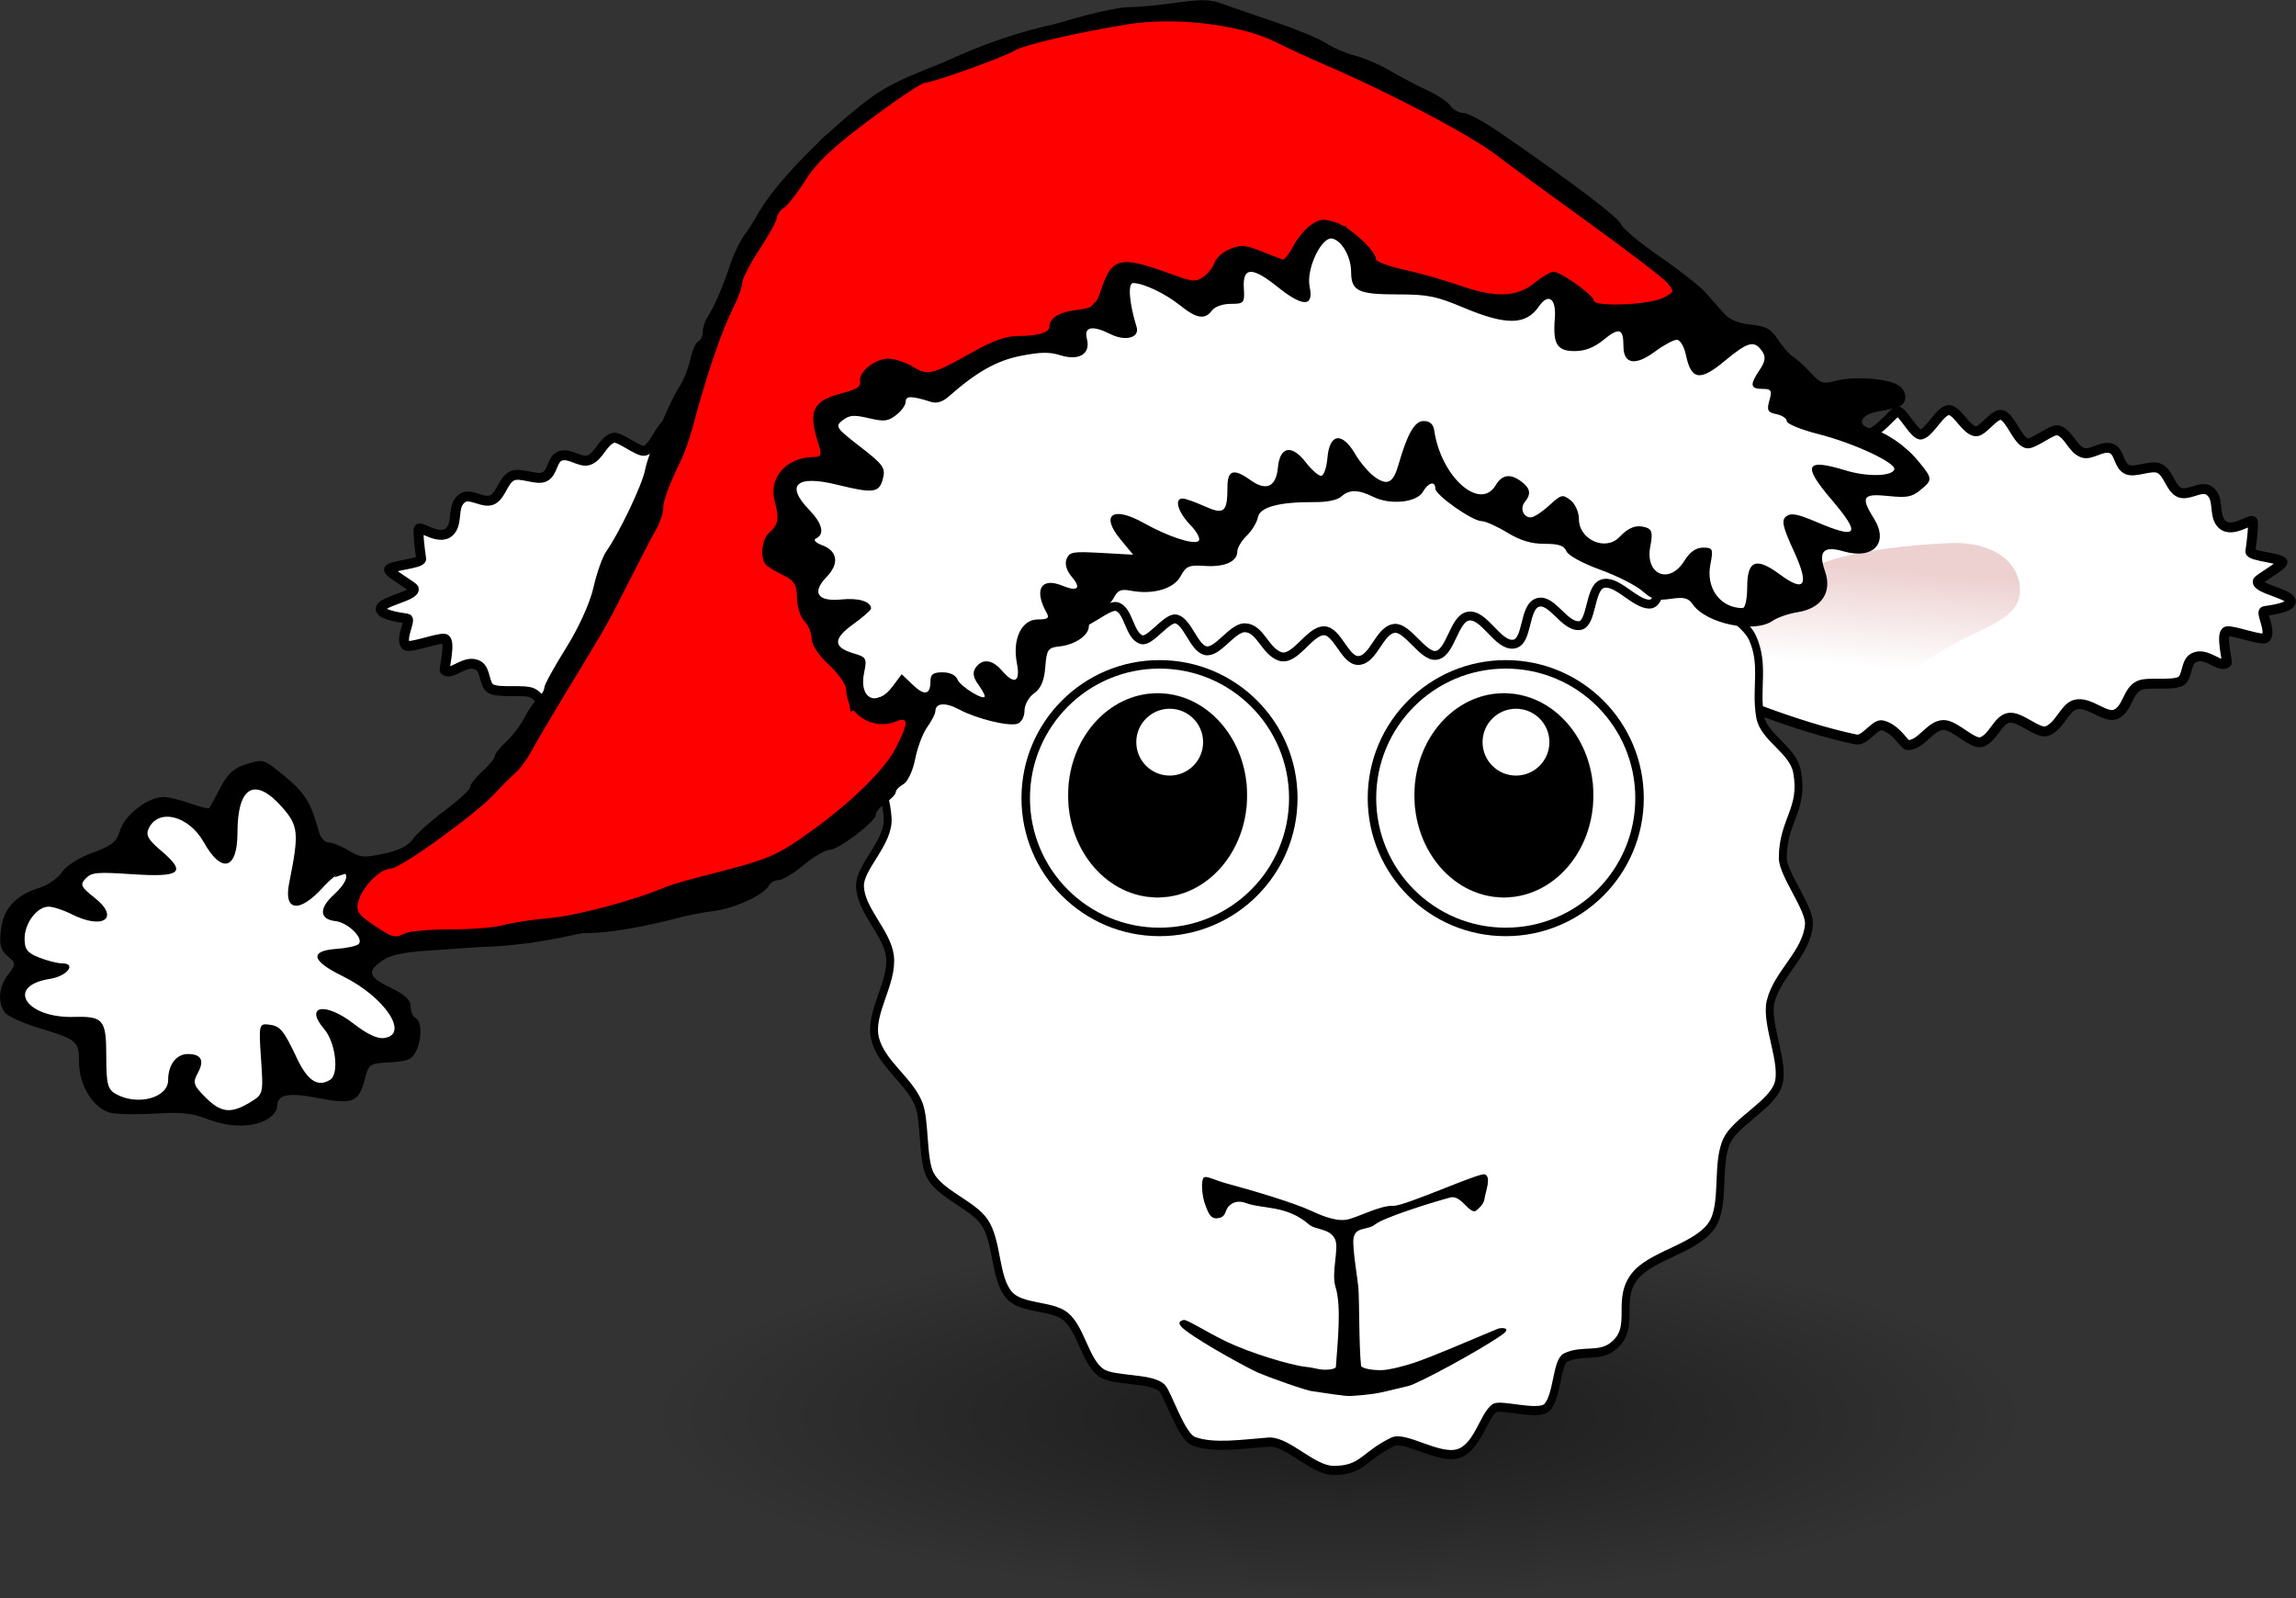 <?xml version="1.0" encoding="UTF-8" standalone="no"?>
<!-- Created with Inkscape (http://www.inkscape.org/) -->
<svg
    xmlns:inkscape="http://www.inkscape.org/namespaces/inkscape"
    xmlns:rdf="http://www.w3.org/1999/02/22-rdf-syntax-ns#"
    xmlns="http://www.w3.org/2000/svg"
    xmlns:sodipodi="http://sodipodi.sourceforge.net/DTD/sodipodi-0.dtd"
    xmlns:cc="http://creativecommons.org/ns#"
    xmlns:xlink="http://www.w3.org/1999/xlink"
    xmlns:dc="http://purl.org/dc/elements/1.1/"
    xmlns:svg="http://www.w3.org/2000/svg"
    xmlns:ns1="http://sozi.baierouge.fr"
    id="svg1307"
    sodipodi:docname="Sheep_01_Face_Cartoon_with_Santa_hat.svg"
    inkscape:export-filename="/home/ulisse/Desktop/greasemonkey/greasemonkey.png"
    viewBox="0 0 541.31 376.86"
    sodipodi:version="0.32"
    inkscape:export-xdpi="90"
    version="1.1"
    inkscape:output_extension="org.inkscape.output.svg.inkscape"
    inkscape:export-ydpi="90"
    inkscape:version="0.48.0 r9654"
  >
  <rect x="0" y="0" width="541.31" height="376.86" fill="#333333" stroke="none"/>
  <defs
      id="defs1309"
    >
    <linearGradient
        id="linearGradient3200"
        y2="-327.99"
        gradientUnits="userSpaceOnUse"
        x2="761.15"
        gradientTransform="matrix(.443 -.432 .58 .099 547.99 76.171)"
        y1="-380.29"
        x1="771.08"
        inkscape:collect="always"
      >
      <stop
          id="stop4266-0-9-8"
          style="stop-color:#edd1d1"
          offset="0"
      />
      <stop
          id="stop4268-2-5-9"
          style="stop-color:#ffffff"
          offset="1"
      />
    </linearGradient
    >
    <radialGradient
        id="radialGradient3204"
        gradientUnits="userSpaceOnUse"
        cy="37.75"
        cx="-6"
        gradientTransform="matrix(1 0 0 .268 0 27.638)"
        r="14"
        inkscape:collect="always"
      >
      <stop
          id="stop2307-7-6-6"
          style="stop-color:#000000"
          offset="0"
      />
      <stop
          id="stop2309-1-2-7"
          style="stop-color:#000000;stop-opacity:0"
          offset="1"
      />
    </radialGradient
    >
  </defs
  >
  <sodipodi:namedview
      id="base"
      fit-margin-left="0"
      inkscape:showpageshadow="false"
      inkscape:zoom="1.2023113"
      borderopacity="0.09"
      inkscape:current-layer="g4211"
      inkscape:cx="589.24975"
      inkscape:cy="285.18515"
      fill="#729fcf"
      inkscape:grid-points="false"
      inkscape:grid-bbox="false"
      inkscape:window-maximized="1"
      showgrid="false"
      fit-margin-right="0"
      inkscape:guide-bbox="true"
      showguides="true"
      bordercolor="#666"
      inkscape:window-x="-8"
      inkscape:window-y="-8"
      fit-margin-bottom="0"
      inkscape:window-width="1920"
      inkscape:pageopacity="0.0"
      inkscape:pageshadow="2"
      pagecolor="#ffffff"
      inkscape:document-units="px"
      inkscape:window-height="1138"
      showborder="true"
      fit-margin-top="0"
    >
    <inkscape:grid
        id="GridFromPre046Settings"
        opacity=".2"
        visible="true"
        color="#0000ff"
        enabled="true"
        originy="0px"
        originx="0px"
        empspacing="2"
        spacingy="0.5px"
        spacingx="0.5px"
        snapvisiblegridlinesonly="true"
        empopacity="0.4"
        type="xygrid"
        empcolor="#0000ff"
    />
  </sodipodi:namedview
  >
  <g
      id="layer1"
      inkscape:label="Layer 1"
      inkscape:groupmode="layer"
      transform="translate(-475.18 436.1)"
    >
    <g
        id="g4211"
      >
      <g
          id="g3174"
        >
        <g
            id="g4428"
          >
          <g
              id="g4122-5-5-4"
              transform="matrix(-.848 .53 .53 .848 1632.2 -407.39)"
            >
            <path
                id="path5046-4-7-2-5-6-5-8"
                sodipodi:nodetypes="cssssssssssssssssssssssssssssssssszssssssssssssszc"
                style="fill-rule:evenodd;color:#000000;stroke:#000000;stroke-width:2.338;fill:#ffffff"
                inkscape:connector-curvature="0"
                d="m637.93-318.14c0.958-0.517 5.989 1.781 9.155 0.786 1.709-0.537 1.526-5.986 3.465-6.736 1.997-0.772 5.272 2.715 7.691 2.509 2.692-0.23 4.275-4.733 6.977-5.305 2.656-0.562 4.331 2.946 7.321 4.149 0.993 0.399 3.81-3.652 7.388-3.204 1.786 0.224 2.087 3.924 4.947 5.41 1.817 0.944 5.804-1.829 8.921 0.009 3.515 2.074-0.366 5.609 3.5 6.898 2.588 0.863 6.191-1.043 7.85 0.013 1.497 0.953 0.778 5.263 1.728 6.144 1.353 1.254 6.087 0.326 6.783 1.435 1.777 2.829-2.144 8.351-3.412 19.094-0.277 2.348-12.899 19.533-22.97 29.121-1.59 1.514-5.775-0.804-7.021 0.458-2.413 2.443-1.967 6.748-2.605 7.14-2.829 1.738-7.007-1.227-9.713 0.477-2.362 1.487-3.267 7.733-5.545 8.158-2.9 0.541-5.933-2.461-8.376-1.459-2.536 1.041-3.732 6.969-6.021 7.426-3.064 0.612-6.436-2.479-8.866-1.768-3.41 0.998-4.258 6.812-7.123 7.015-3.068 0.217-4.981-3.114-7.975-2.86-2.216 0.188-6.497 4.134-8.866 4.343-1.955 0.172-3.366-3.191-5.537-3.064-3.447 0.201-3.935 5.55-6.079 5.127-0.29-0.057-2.404-6.785-3.926-6.266-1.411 0.482-5.873 6.474-6.979 6.156-2.016-0.58-2.101-5.902-3.057-5.503-1.088 0.454-5.212 2.393-6.338 1.543-1.653-1.249 5.276-7.032 3.928-8.345-0.386-0.376-6.744-0.074-7.299-0.681-0.682-0.744 5.818-5.317 5.048-6.225-1.793-2.113-3.575-4.393-4.179-5.553-0.604-1.161 6.5 0.05 6.553-4.165 0.034-2.689-2.914-4.883-1.703-7.618 0.942-2.126 5.195-1.357 6.295-3.563 1.034-2.072-0.409-5.126 0.891-7.089 1.16-1.752 5.366-2.062 6.511-3.734 1.315-1.919-0.758-4.556 0.604-6.251 1.444-1.798 4.866-1.074 6.162-2.635 1.72-2.072 0.41-5.425 2.137-7.569 0.923-1.146 6.936-0.258 7.934-1.369 1.542-1.716 0.038-6.995 1.394-8.714 1.169-1.483 6.057 1.052 7.369-0.104 1.661-1.463 1.068-5.569 2.304-7.225 1.42-1.903 6.85 1.851 8.96 1.082 1.395-0.508 0.818-6.971 1.776-7.488z"
            />
            <path
                id="path5046-4-7-2-5-0-4-8-6"
                sodipodi:nodetypes="cssssszszc"
                style="fill-rule:evenodd;color:#000000;fill:url(#linearGradient3200)"
                inkscape:connector-curvature="0"
                d="m670.13-296.86c7.545-1.894 14.105-2.037 22.465-1.166 6.294 0.655 13.197-0.807 13.054 0.064-0.715 4.365-0.883 5.7-0.348 11.368 0.11 1.165-11.922 7.683-13.28 9.009-12.275 11.976-14.435 13.043-32.095 12.769-10.418-0.162-20.002 3.834-23.916-2.086-3.914-5.92-0.686-13.561 8.014-18.484 8.325-4.712 18.562-9.58 26.106-11.474z"
            />
          </g
          >
          <g
              id="g4122-5-5"
              transform="matrix(.848 .53 -.53 .848 -51.995 -405.63)"
            >
            <path
                id="path5046-4-7-2-5-6-5"
                sodipodi:nodetypes="cssssssssssssssssssssssssssssssssszssssssssssssszc"
                style="fill-rule:evenodd;color:#000000;stroke:#000000;stroke-width:2.338;fill:#ffffff"
                inkscape:connector-curvature="0"
                d="m637.93-318.14c0.958-0.517 5.989 1.781 9.155 0.786 1.709-0.537 1.526-5.986 3.465-6.736 1.997-0.772 5.272 2.715 7.691 2.509 2.692-0.23 4.275-4.733 6.977-5.305 2.656-0.562 4.331 2.946 7.321 4.149 0.993 0.399 3.81-3.652 7.388-3.204 1.786 0.224 2.087 3.924 4.947 5.41 1.817 0.944 5.804-1.829 8.921 0.009 3.515 2.074-0.366 5.609 3.5 6.898 2.588 0.863 6.191-1.043 7.85 0.013 1.497 0.953 0.778 5.263 1.728 6.144 1.353 1.254 6.087 0.326 6.783 1.435 1.777 2.829-2.144 8.351-3.412 19.094-0.277 2.348-12.899 19.533-22.97 29.121-1.59 1.514-5.775-0.804-7.021 0.458-2.413 2.443-1.967 6.748-2.605 7.14-2.829 1.738-7.007-1.227-9.713 0.477-2.362 1.487-3.267 7.733-5.545 8.158-2.9 0.541-5.933-2.461-8.376-1.459-2.536 1.041-3.732 6.969-6.021 7.426-3.064 0.612-6.436-2.479-8.866-1.768-3.41 0.998-4.258 6.812-7.123 7.015-3.068 0.217-4.981-3.114-7.975-2.86-2.216 0.188-6.497 4.134-8.866 4.343-1.955 0.172-3.366-3.191-5.537-3.064-3.447 0.201-3.935 5.55-6.079 5.127-0.29-0.057-2.404-6.785-3.926-6.266-1.411 0.482-5.873 6.474-6.979 6.156-2.016-0.58-2.101-5.902-3.057-5.503-1.088 0.454-5.212 2.393-6.338 1.543-1.653-1.249 5.276-7.032 3.928-8.345-0.386-0.376-6.744-0.074-7.299-0.681-0.682-0.744 5.818-5.317 5.048-6.225-1.793-2.113-3.575-4.393-4.179-5.553-0.604-1.161 6.5 0.05 6.553-4.165 0.034-2.689-2.914-4.883-1.703-7.618 0.942-2.126 5.195-1.357 6.295-3.563 1.034-2.072-0.409-5.126 0.891-7.089 1.16-1.752 5.366-2.062 6.511-3.734 1.315-1.919-0.758-4.556 0.604-6.251 1.444-1.798 4.866-1.074 6.162-2.635 1.72-2.072 0.41-5.425 2.137-7.569 0.923-1.146 6.936-0.258 7.934-1.369 1.542-1.716 0.038-6.995 1.394-8.714 1.169-1.483 6.057 1.052 7.369-0.104 1.661-1.463 1.068-5.569 2.304-7.225 1.42-1.903 6.85 1.851 8.96 1.082 1.395-0.508 0.818-6.971 1.776-7.488z"
            />
            <path
                id="path5046-4-7-2-5-0-4-8"
                sodipodi:nodetypes="cssssszszc"
                style="color:#000000;fill-rule:evenodd;fill:url(#linearGradient3200)"
                inkscape:connector-curvature="0"
                d="m670.13-296.86c7.545-1.894 14.105-2.037 22.465-1.166 6.294 0.655 13.197-0.807 13.054 0.064-0.715 4.365-0.883 5.7-0.348 11.368 0.11 1.165-11.922 7.683-13.28 9.009-12.275 11.976-14.435 13.043-32.095 12.769-10.418-0.162-20.002 3.834-23.916-2.086-3.914-5.92-0.686-13.561 8.014-18.484 8.325-4.712 18.562-9.58 26.106-11.474z"
            />
          </g
          >
          <path
              id="path5044-1-8-7"
              sodipodi:rx="14"
              sodipodi:ry="3.75"
              style="opacity:.485;fill-rule:evenodd;color:#000000;fill:url(#radialGradient3204)"
              sodipodi:cy="37.75"
              sodipodi:type="arc"
              d="m8 37.75c0 2.071-6.268 3.75-14 3.75s-14-1.679-14-3.75 6.268-3.75 14-3.75 14 1.679 14 3.75z"
              inkscape:export-ydpi="1256.7957"
              inkscape:export-filename="/Users/mdespont/Desktop/recherche en cours/kong/path5090.png"
              transform="matrix(11.615 0 0 11.443 860.68 -534.13)"
              inkscape:export-xdpi="1256.7957"
              sodipodi:cx="-6"
          />
          <path
              id="path4205"
              style="stroke:#000000;stroke-width:2.449;fill:#ffffff"
              d="m877.1 590.83c0 8.844-2.996 18.046-4.553 26.439-1.425 7.685 0.035 9.621-2.699 16.815-2.39 6.288-0.475 20.793-3.683 26.747-5.233 9.712-12 6.867-19.498 14.839-3.825 4.066-3.035 17.573-7.342 21.487-4.904 4.456-14.439 5.075-20.15 8.626-4.649 2.891-8.832 13.477-13.657 15.976-7.271 3.766-13.406 0.847-21.127 2.354-5.646 1.102-8.805 10.192-14.875 11.481-10.164 2.159-13.03-4.441-23.104-4.441-4.341 0-13.539 8.486-17.841 8.107-7.875-0.694-13.243-9.825-20.774-11.892-5.934-1.629-16.634 4.605-22.325 2.33-5.365-2.145-9.863-13.007-14.867-15.835-6.123-3.461-17.123-0.505-22.663-4.611-6.028-4.468-8.061-17.698-13.059-23.2-6.759-7.442-14.483 0.232-19.748-7.791-2.772-4.223-0.756-9.403-2.881-14.493-1.166-2.793-10.544-2.49-13.421-5.839-2.232-2.597 0.978-14.349-0.169-16.224-2.139-3.496-10.865-5.294-12.261-11.53-1.35-6.031 4.809-16.223 3.225-20.02-3.797-9.105-7.677-9.305-7.677-18.356 0-6.463 7.991-14.303 7.608-20.231-0.522-8.081-1.737-16.841 0.191-23.085 1.194-3.869 12.575-8.021 14.251-9.823 2.892-3.11 1.876-14.977 4.096-18.8 2.946-5.072 11.736-6.326 15.188-11.188 3.057-4.307 1.984-13.677 5.705-17.464 4.608-4.69 14.435-3.527 19.706-7.766 4.61-3.708 7.415-13.707 12.577-16.784 4.23-2.522 14.704-1.479 19.157-3.612 6.329-3.031 10.674-11.504 17.446-13.468 6.862-1.99 15.028 5.636 22.224 4.588 6.347-0.925 12.391-9.28 18.936-9.28 5.066 0 11.656 9.072 18.081 8.582 8.621-0.657 14.216-5.859 21.68-3.284 4.539 1.565 6.281 11.931 9.985 13.198 8.345 2.855 12.459-3.158 20.048 0.888 4.281 2.282 5.908 11.398 9.88 14.149 5.997 4.154 14.023 1.471 19.292 6.39 4.957 4.628 5.303 16.116 9.375 21.805 3.885 5.428 12.802 5.241 16.096 11.02 4.112 7.215 2.228 16.694 4.549 25.38 1.737 6.499 10.281 9.089 11.866 15.742 2.221 9.324-2.788 22.753-2.788 32.076z"
              sodipodi:nodetypes="sssssssssssssssssssssssssssssssssssssssssssssss"
              inkscape:connector-curvature="0"
              transform="matrix(0 -.878 .76 0 339.82 421.53)"
          />
          <g
              id="g4173"
              transform="translate(4,26)"
            >
            <path
                id="path5060-6-7-9"
                sodipodi:rx="57.142857"
                sodipodi:ry="57.142857"
                style="stroke:#000000;stroke-width:3.624;fill:#ffffff"
                sodipodi:type="arc"
                d="m177.14 592.36c0 31.559-25.584 57.143-57.143 57.143s-57.143-25.584-57.143-57.143 25.584-57.143 57.143-57.143 57.143 25.584 57.143 57.143z"
                transform="matrix(.552 0 0 .552 759.94 -600.91)"
                sodipodi:cy="592.36218"
                sodipodi:cx="120"
            />
            <path
                id="path5062-8-8-5"
                sodipodi:rx="57.142857"
                sodipodi:ry="57.142857"
                style="stroke:#000000;stroke-width:.1;fill:#000000"
                sodipodi:type="arc"
                d="m177.14 592.36c0 31.559-25.584 57.143-57.143 57.143s-57.143-25.584-57.143-57.143 25.584-57.143 57.143-57.143 57.143 25.584 57.143 57.143z"
                transform="matrix(.369 0 0 .421 781.46 -523.97)"
                sodipodi:cy="592.36218"
                sodipodi:cx="120"
            />
            <path
                id="path5064-5-2-8"
                sodipodi:rx="57.142857"
                sodipodi:ry="57.142857"
                style="stroke:#000000;stroke-width:.1;fill:#ffffff"
                sodipodi:type="arc"
                d="m177.14 592.36c0 31.559-25.584 57.143-57.143 57.143s-57.143-25.584-57.143-57.143 25.584-57.143 57.143-57.143 57.143 25.584 57.143 57.143z"
                transform="matrix(.138 0 0 .138 812.03 -368.87)"
                sodipodi:cy="592.36218"
                sodipodi:cx="120"
            />
          </g
          >
          <g
              id="g4168"
              transform="translate(-4,26)"
            >
            <path
                id="path5068-6-8-0"
                sodipodi:rx="57.142857"
                sodipodi:ry="57.142857"
                style="stroke:#000000;stroke-width:3.624;fill:#ffffff"
                sodipodi:type="arc"
                d="m177.14 592.36c0 31.559-25.584 57.143-57.143 57.143s-57.143-25.584-57.143-57.143 25.584-57.143 57.143-57.143 57.143 25.584 57.143 57.143z"
                transform="matrix(.552 0 0 .552 686.31 -600.91)"
                sodipodi:cy="592.36218"
                sodipodi:cx="120"
            />
            <path
                id="path5070-1-0-0"
                sodipodi:rx="57.142857"
                sodipodi:ry="57.142857"
                style="stroke:#000000;stroke-width:.1;fill:#000000"
                sodipodi:type="arc"
                d="m177.14 592.36c0 31.559-25.584 57.143-57.143 57.143s-57.143-25.584-57.143-57.143 25.584-57.143 57.143-57.143 57.143 25.584 57.143 57.143z"
                transform="matrix(.369 0 0 .421 707.82 -523.97)"
                sodipodi:cy="592.36218"
                sodipodi:cx="120"
            />
            <path
                id="path5072-8-2-0"
                sodipodi:rx="57.142857"
                sodipodi:ry="57.142857"
                style="stroke:#000000;stroke-width:.1;fill:#ffffff"
                sodipodi:type="arc"
                d="m177.14 592.36c0 31.559-25.584 57.143-57.143 57.143s-57.143-25.584-57.143-57.143 25.584-57.143 57.143-57.143 57.143 25.584 57.143 57.143z"
                transform="matrix(.138 0 0 .138 738.39 -368.87)"
                sodipodi:cy="592.36218"
                sodipodi:cx="120"
            />
          </g
          >
          <path
              id="path4192"
              d="m784.59-108.1c-1.49-0.121-10.538-3.391-12.77-4.353-1.666-0.718-12.783-6.634-17.273-10.092-1.991-1.533-1.354-2.141-0.275-2.353 0.868-0.17 6.86 3.825 12.088 6.017 7.523 3.154 15.032 4.926 16.644 5.028 1.271 0.08 3.083 0.63 4.059 0.67 2.328 0.095 3.052-0.423 3.065-0.626 0.372-5.643 1.383-14.225-0.085-18.872-1.049-3.322 0.837-8.94-0.064-11.14-1.119-2.729-4.614-2.216-6.225-3.62-5.25-4.578-10.957-3.57-14.775-5.007-1.954-0.735-3.219-0.147-4.073 0.701-1.039 1.031-0.503 2.522-2.559 2.847-1.829 0.289-2.296-1.327-2.935-2.921-0.916-2.283-1.221-6.459-0.237-6.754 0.742-0.223 2.807 0.861 5.329 1.535 6.205 1.658 15.795 4.539 19.764 6.391 1.971 0.92 5.551 2.509 8.207 2.131 2.531-0.361 7.957-3.443 11.173-3.286 2.66 0.13 20.257-7.89 21.57-7.423 1.613 0.574 0.267 3.784-0.072 5.89-0.21 1.306-1.597 2.361-1.99 2.688-0.325 0.27-0.937 0.162-1.992-0.826-0.993-0.93-2.386-2.749-4.085-2.292-5.059 1.362-15.847 4.81-17.667 6.327-1.792 1.493-4.81 0.402-5.146 3.478-0.241 2.212 1.06 9.907 1.167 11.41 0.257 3.594 0.129 14.118 0.642 18.482 0.039 0.33 1.517 1.016 4.726 1.005 1.901-0.007 6.066-1.149 7.845-1.765 4.677-1.62 10.153-4.025 19.69-8.002 0.633-0.264 3.564-0.385 0.886 1.48-5.464 3.805-19.657 11.445-21.939 12-4.535 1.102-6.81 1.66-8.263 1.861-1.628 0.224-3.445 0.409-5.135 0.5-1.69 0.09-2.37-0.191-3.86-0.311z"
              sodipodi:nodetypes="csssssssssssssssssssssssssssssssssszzc"
              style="fill:#000000"
              inkscape:connector-curvature="0"
          />
          <path
              id="path4208"
              d="m880.45-315.94c0 2.721-5.317 4.266-6.989 6.803-0.819 1.242 4.829 6.788 3.707 7.97-1.559 1.641-6.927-2.403-9.308-0.912-1.429 0.895-0.728 8.558-3.942 8.412-3.525-0.16-7.927-6.173-11.183-4.699-2.781 1.259-2.261 9.396-5.116 9.754-3.57 0.447-6.476-6.366-9.825-5.456-3.482 0.946-2.248 9.397-5.795 9.838-3.731 0.464-6.906-7.258-10.664-6.6-3.468 0.608-4.111 8.944-7.682 9.253-3.011 0.261-6.646-6.643-9.666-6.38-3.625 0.316-4.925 7.517-8.594 7.577-3.13 0.051-4.91-7.008-8.069-7.008-3.483 0-6.908 7.338-10.444 6.016-3.557-1.331-4.561-6.653-8.206-6.726-3.002-0.06-6.481 6.107-9.307 5.398-2.773-0.696-4.242-7.007-6.994-7.475-2.071-0.352-6.061 5.44-7.99 4.903-2.998-0.834-3.052-7.09-5.942-7.817-2.078-0.523-7.568 4.655-9.447 4.01-2.72-0.934-1.366-8.053-3.837-8.864-2.107-0.692-7.339 3.989-9.125 3.311-2.073-0.786-1.218-7.808-2.891-8.425-3.685-1.36-8.23-0.137-9.27-0.306-2.377-0.388 2.534-6.197 1.335-7.875-1.88-2.629-7.186-1.643-7.186-4.482 0-2.66 5.83-3.044 7.485-5.522 1.026-1.536-2.226-6.577-0.724-8.064 1.612-1.597 6.795 1.521 9.055 0.111 2.074-1.294 1.549-7.434 4.015-8.71 2.78-1.438 5.027 3.46 8.42 2.351 2.704-0.884 2.598-7.786 5.681-8.769 2.965-0.945 5.558 3.595 9.002 3.01 3.532-0.6 3.227-7.52 7.171-8.317 3.181-0.643 5.243 3.3 8.999 3.296 2.519-0.003 4.563-6.968 7.322-7.179 3.402-0.26 5.07 3.279 8.608 4.201 2.449 0.638 6.112-6.22 8.834-6.209 3.39 0.014 5.795 6.8 8.103 6.8 2.858 0 5.47-6.558 8.261-6.466 3.363 0.11 4.307 6.043 7.558 6.343 2.836 0.262 6.714-5.818 9.47-5.472 2.715 0.34 2.368 8.678 4.98 9.156 2.971 0.544 8.264-5.053 11.124-4.46 2.683 0.556 1.201 9.109 3.727 9.801 2.471 0.676 7.055-5.265 9.429-4.609 2.282 0.631 1.691 9.691 3.816 10.441 2.613 0.922 7.954-4.623 10.395-3.834 2.911 0.94-0.675 8.876 1.719 10.113 2.551 1.319 8.692-1.636 10.968-0.755 2.608 1.009-4.663 7.987-2.958 9.697 2.565 2.573 11.971-0.042 11.971 2.826z"
              sodipodi:nodetypes="sssssssssssssssssssssssssssssssssssssssssssssssssssss"
              style="stroke:#000000;stroke-width:2.094;fill:#ffffff"
              inkscape:connector-curvature="0"
          />
        </g
        >
        <g
            id="g3772"
            transform="matrix(1.167 0 0 .891 331.46 -676.38)"
          >
          <path
              id="path3770"
              style="stroke:#000000;stroke-width:1px;fill:#ffffff"
              inkscape:connector-curvature="0"
              d="m4.375 241.15 6.75-5.125 6.375-6.75 8.25-3.125 3.875-11 4.625-2 8.375 4.5 5.875-10 5.875-1.75 5.875 8.875 2.5 14.625 7.25-1.5 3.125 2.625-4 8.5 7.375 11.25-4.625 3.5 1.625 5 6.25 6.625 1.875 8.625-4.625 4.125-7.375-4.25 1.25 10.875-2.75 3.25-7-0.125-5.25-8.375-1.25 11.25-5 4.25-5.5 0.25-6.125-3.625-1.75-7.25-2.875 6.75-7.875 1.625-4.375-2.125-2.875-7.625-0.125-9.75-7.875-3.125-5.5-1.875-2.375-5.875 3.375-5.125-0.5-3-2.875-5.375z"
              transform="translate(123.16 269.73)"
          />
          <path
              id="path3000"
              style="stroke:#000000;stroke-width:1px;fill:#ffffff"
              inkscape:connector-curvature="0"
              d="m185.25 189.02 5.5-6.75 5.75 4.25 6.25 2.5 3.75-7 2-5.25 0.25-6.5 5.25-3.25 9.25-13 7-2.75 6.25-3 6-2 4.75-4 5.25-10 11.25-3.25 4.5-0.5 4.25-3 7.5 4.25 4-0.25 3.25-8 5.5 7 7 6.75 12.5 4.75 8.25 3.75 6.75 5 8.25 6.25 6.5-0.25 4.25 6 6.5 3.25 7.5-5 7-2.75-2-12.75 1-2.75 7.25 3.25 4-3.25-5-12.75h10l4.25-2.75-6-7.25-13.75-8-9-18.5-3.75-3.75-21-4-13-1.75-4.75-5.75-2.5-0.5-5.75 5.5-27.75-8.25-4.25-3.5-3.25-7.25-4.5-2-3.25 2.5-3 10-0.75-0.5-7.5-4.25-4 0.5-2.5 8-4.75 1-13.75-6.5-1.75 1.5-0.5 12-6.5-0.75-4.5 2.75 0.25 3.75-11.75 2.75-10.75 5.75-4.75 3.75-7-2.5-2.75 6.5-7.75 0.5-3.75 2.75 3 12-4.5 1.75-4.75 1.75-1.75 5.75 2.25 7.25-2.25 6.25 5.75 3.25-1.5 10 4.75 13.25 4.5 5.25 1.25 8.25 4.75 4.25z"
              transform="translate(123.16 269.73)"
          />
          <path
              id="path3698"
              style="fill-rule:evenodd;stroke:#000000;stroke-width:1px;fill:#ff0000"
              sodipodi:nodetypes="czscccccczzzzccccccccccccccccccz"
              inkscape:connector-curvature="0"
              d="m463.26 348.65c-3.51-8.232-56.071-68.571-97.143-74.286-41.175-5.729-70 26.429-75.714 31.429-5.714 5-27.857 62.857-27.857 62.857l-19.286 65-12.857 29.286-12.143 19.286-10 11.429-16.429 7.143s1.875-3.482 4.375 0.804-11.875 13.571 10.625 17.321c22.626 3.771 43.214-4.554 70-19.554s27.5-30.893 32.143-41.429c4.643-10.536-13.571-0.714-13.571-0.714l-1.429-10.714-6.429-14.286-7.143-30.714 7.143-7.857 4.286-3.571-3.571-10.714 50.714-21.429 11.429-15.714 16.429 6.429 5.714-11.429 12.143 5 5-11.429 5-0.714 4.286 12.857 30.714 7.857 5.714-7.143 6.429 8.571c-4.605-5.218 24.939 4.66 21.429-3.571z"
          />
          <path
              id="path2801"
              sodipodi:nodetypes="csssssssssssssssssssssssssssssssssssssssssssssssssssssssssssssssssssssssssssssssssssssssssssssssssssssssssssssssssssssssssssssssssssssccssssssssssssssssssssssssssssssssssssccsssssssssssssssssssssssssssssssssssssssssssssssssssssssssssssssssssssssscsscccsssssssssssssssssssssssssssssssssssssssssssssssssssssssssssssssssssssssssssssssssssssssscccssssssssssc"
              d="m176.9 566.02c1.222-0.856 2.223-2.376 2.223-3.378 0-3.384 2.098-3.991 8.312-2.407 6.947 1.772 8.226 1.094 9.423-4.997 0.793-4.035 0.948-4.171 5.089-4.472 3.495-0.254 4.444-0.765 5.223-2.815 1.245-3.273 1.219-8.092-0.048-8.875-0.55-0.34-1-1.711-1-3.046 0-1.746-1.125-3.138-4-4.954-4.576-2.889-4.921-4.309-1.75-7.208 1.664-1.521 4.204-2.225 9.75-2.702 14.153-1.217 21.504-2.25 24.315-3.419 1.548-0.644 4.884-1.171 7.412-1.171 4.21 0 11.12-1.538 18.773-4.179 1.65-0.569 4.814-1.351 7.031-1.736 4.129-0.718 9.965-4.328 10.889-6.737 0.284-0.741 1.134-1.348 1.888-1.348 0.754 0 3.036-1.8 5.072-4s4.376-4 5.2-4c1.826 0 9.42-7.566 9.42-9.385 0-0.718 0.9-2.119 2-3.115 1.1-0.995 2-2.253 2-2.795 0-0.542 0.7-1.497 1.556-2.123 0.856-0.626 1.917-3.6 2.357-6.61 0.44-3.01 1.538-6.822 2.438-8.472 0.9-1.65 1.64-3.536 1.643-4.191 0.011-2.226 2.012-2.441 4.763-0.511 3.526 2.474 9.908 4.545 11.784 3.825 0.811-0.311 1.459-1.838 1.459-3.436 0-1.583 0.878-3.671 1.952-4.643 1.349-1.22 2.044-3.354 2.25-6.905 0.269-4.627 0.548-5.173 2.798-5.48 3.184-0.435 6-2.933 6-5.324 0-1.02 0.941-2.638 2.091-3.595 1.15-0.957 2.507-2.8 3.015-4.095 0.726-1.851 1.434-2.227 3.311-1.756 4.507 1.131 8.697-0.433 10.1-3.77 1.157-2.752 1.691-3.052 4.94-2.772 4.005 0.345 6.542-1.143 6.542-3.836 0-0.958 0.856-2.831 1.902-4.161s2.059-3.511 2.25-4.848c0.392-2.739 4.309-4.119 11.473-4.042 2.497 0.027 4.617-0.549 5.372-1.459 1.595-1.922 3.463-1.903 6.467 0.065 3.396 2.225 8.779 1.517 10.023-1.319 1.1-2.508 2.513-2.995 2.513-0.866 0 1.712 7.504 8.616 9.365 8.616 0.748 0 3.058 1.35 5.135 3 2.697 2.143 4.859 3 7.57 3 2.886 0 3.944 0.468 4.415 1.952 0.355 1.12 3.262 3.207 6.817 4.894 3.409 1.618 7.245 4.158 8.525 5.644 1.964 2.28 2.854 2.604 5.696 2.071 2.768-0.519 3.568-0.259 4.486 1.457 2.752 5.142 12.38 7.748 16.12 4.364 0.983-0.89 3.252-1.917 5.042-2.284 4.851-0.992 7.052-5.286 5.558-10.843-1.422-5.291-0.339-6.817 3.739-5.267 6.004 2.283 9.222-2.22 6.166-8.628-2.756-5.78-2.309-6.725 2.846-6.018 3.778 0.518 4.798 0.274 6.5-1.553 2.547-2.734 2.531-3.017-0.415-7.685-2.622-4.153-6.539-7.644-9.705-8.649-2.925-0.928-1.829-3.778 1.733-4.506 1.695-0.347 3.604-0.954 4.244-1.349 1.619-1.001 1.453-4.115-0.298-5.568-2.138-1.775-8.936-2.439-12.444-1.216-2.816 0.982-3.214 0.821-5.283-2.128-1.231-1.754-2.821-3.639-3.533-4.189-0.712-0.55-2.079-2.575-3.037-4.5-1.427-2.866-2.425-3.591-5.513-4-2.604-0.345-4.306-1.302-5.5-3.093-0.951-1.426-2.629-3.909-3.729-5.518-1.1-1.609-5.229-5.843-9.175-9.407-3.946-3.565-7.463-7.415-7.814-8.555-0.579-1.878-9.552-10.765-24.607-24.369-3.078-2.781-6.325-5.057-7.215-5.057-0.89 0-2.078-0.86-2.641-1.911-0.562-1.051-2.716-2.932-4.785-4.18s-5.418-3.55-7.441-5.116c-2.023-1.566-5.173-3.346-7-3.956-1.827-0.61-4.447-2.078-5.822-3.261s-5.875-3.649-10-5.479c-4.125-1.83-8.972-4.026-10.771-4.881-2.768-1.315-4.248-1.374-9.615-0.385-3.489 0.643-7.79 1.169-9.558 1.169-3.135 0-13.893 3.674-19.21 6.559-1.46 0.792-3.276 1.441-4.036 1.441-0.76 0-6.991 2.896-13.847 6.436-11.199 5.782-13.184 7.23-19.548 14.25-8.244 9.094-15.688 19.741-18.397 26.314-0.567 1.375-1.753 3.78-2.636 5.344-0.883 1.564-2.184 5.164-2.891 8-1.383 5.546-3.232 11.101-4.624 13.892-0.476 0.955-0.866 2.616-0.866 3.691s-0.411 2.208-0.913 2.519c-0.502 0.31-1.23 2.474-1.618 4.809-0.388 2.335-1.32 5.446-2.07 6.913-2.034 3.975-6.345 17.609-7.04 22.261-0.596 3.994-5.184 16.599-7.867 21.615-0.748 1.399-1.902 5.674-2.564 9.5-0.709 4.1-2.994 10.695-5.565 16.064-2.399 5.009-4.362 9.699-4.362 10.421 0 0.722-0.601 2.024-1.335 2.892-0.734 0.868-1.942 3.154-2.683 5.079-0.741 1.925-2.39 4.772-3.665 6.327s-2.317 3.29-2.317 3.856-1.125 2.366-2.5 4-2.5 3.516-2.5 4.182c0 0.666-2.285 3.444-5.079 6.173s-5.696 6.135-6.451 7.569c-0.939 1.782-2.795 3.005-5.868 3.865-4.124 1.155-4.717 1.084-7.183-0.856-1.479-1.163-3.294-2.115-4.035-2.115-0.74 0-1.6-1.238-1.911-2.75-1.572-7.659-2.831-10.356-6.843-14.664-4.356-4.678-4.387-4.691-7.748-3.319-2.618 1.068-3.816 2.482-5.341 6.305-1.082 2.711-2.102 5.121-2.266 5.357-0.165 0.236-1.884-0.326-3.821-1.25-1.937-0.924-4.372-1.679-5.411-1.679-3.095 0-7.771 4.689-8.732 8.757-0.742 3.139-1.638 4.102-5.557 5.964-2.78 1.321-5.278 3.391-6.166 5.109-0.821 1.589-2.82 3.438-4.442 4.109-4.929 2.042-7.382 5.466-7.92 11.056-0.381 3.965-0.092 5.496 1.335 7.073 1.724 1.905 1.731 2.167 0.13 4.877-1.889 3.197-2.184 7.266-0.726 9.991 0.531 0.992 3.569 2.836 6.75 4.098 7.943 3.15 8.284 3.526 8.284 9.129 0 6.295 3.077 12.568 6.598 13.452 1.416 0.355 5.466 0.414 9 0.13 5.058-0.406 7.214-0.114 10.125 1.37 4.496 2.292 9.072 2.417 12.054 0.329zm-12.255-6.003c-2.426-3.18-2.588-3.867-1.522-6.44 1.375-3.32 0.695-5-2.024-5-2.333 0-3.976 2.85-3.976 6.899 0 4.715-6.199 6.874-10.559 3.678-1.661-1.218-1.941-2.665-1.941-10.035 0-9.651-0.587-10.58-6.539-10.361-9.77 0.36-13.899-8.219-4.846-10.07 3.505-0.717 5.494-4.11 2.409-4.11-0.893 0-2.951-0.687-4.573-1.526-2.417-1.25-2.95-2.16-2.95-5.035 0-4.086 2.513-8.442 4.865-8.433 0.899 0.004 2.985 0.901 4.635 1.993 6.402 4.24 9.832 1.002 4.628-4.368-2.765-2.852-2.977-3.455-1.791-5.077 1.194-1.633 2.25-1.762 9.376-1.14 9.857 0.86 11.076-0.42 5.891-6.187-2.708-3.012-3.188-4.164-2.501-6 2.001-5.345 8.085-3.292 11.102 3.746 3.613 8.43 6.797 7.244 6.797-2.531 0-12.273 3.514-14.916 9.009-6.774 3.337 4.944 3.47 6.824 1.428 20.168-1.136 7.424 2.062 7.947 6.803 1.113 1.507-2.172 3.195-3.95 3.75-3.95 1.805 0 1.068 2.777-1.567 5.908-3.004 3.57-2.853 6.456 0.361 6.915 2.622 0.374 5.966 4.837 4.614 6.157-0.494 0.483-2.47 1.022-4.391 1.199-5.524 0.508-5.09 3.153 1.174 7.167 8.638 5.535 13.755 15.662 8.307 16.442-1.275 0.183-3.452-1.189-5.953-3.75-5.767-5.906-10.122-4.912-6.005 1.371 2.303 3.514 3.055 11.859 1.208 13.392-2.478 2.057-4.561 0.304-6.708-5.643-2.736-7.582-3.393-8.606-5.748-8.959-1.922-0.288-1.99 0.113-1.521 9.077 0.486 9.301 0.468 9.397-2.272 11.552-3.854 3.032-5.833 2.726-8.97-1.387zm33.924-45.622c-3.048-2.676-3.531-3.642-3.043-6.084 0.788-3.938 4.343-8.734 6.475-8.734 1.973 0 17.496-14.671 21.161-20 1.324-1.925 3.149-4.31 4.055-5.3 0.906-0.99 2.42-3.69 3.365-6 0.944-2.31 4.436-10.05 7.759-17.2 7.269-15.643 7.621-16.46 12.26-28.5 2.013-5.225 4.304-10.978 5.092-12.784 0.788-1.806 1.432-4.249 1.432-5.429 0-2.163 1.167-6.348 3.567-12.787 0.717-1.925 1.76-5.75 2.317-8.5 2.819-13.919 5.845-25.618 8.245-31.883 1.029-2.686 1.871-5.735 1.871-6.775s1.575-5.019 3.5-8.842c1.925-3.822 3.5-7.581 3.5-8.353 0-0.771 0.624-1.921 1.388-2.554 0.763-0.633 2.738-3.951 4.388-7.372 2.234-4.633 5.546-8.71 12.972-15.971 5.484-5.362 10.498-9.75 11.14-9.75 1.527 0 16.172-6.884 18.112-8.514 1.715-1.441 12.228-4.661 22.5-6.891 9.806-2.129 23.197-0.063 30.316 4.677 2.026 1.349 6.609 4.11 10.184 6.136 13.426 7.606 29.296 18.597 34.588 23.954 2.248 2.276 10.519 10.213 18.379 17.638 7.86 7.425 15.004 14.581 15.876 15.902 1.501 2.274 1.458 2.487-0.821 4-2.848 1.892-14.023 2.456-14.023 0.708 0-1.379-6.659-7.61-8.132-7.61-0.586 0-2.326 1.35-3.868 3-3.535 3.784-7.894 3.949-15.228 0.574-2.9-1.334-7.86-3.176-11.022-4.093-3.163-0.917-5.75-2.163-5.75-2.77 0-2.254-5.245-8.569-8.098-9.751-2.554-1.058-3.234-0.969-5.034 0.659-1.145 1.035-2.765 3.588-3.6 5.673s-1.799 3.649-2.143 3.474c-0.344-0.175-2.305-1.173-4.359-2.219-3.267-1.664-4.052-1.731-6.277-0.54-1.399 0.749-2.796 2.37-3.106 3.604-0.31 1.234-1.325 2.932-2.256 3.775-1.529 1.383-2.174 1.302-6.66-0.845-10.182-4.872-11.802-4.378-13.997 4.266-1.106 4.357-1.461 4.738-4.935 5.304-3.608 0.587-5.488 2.131-5.52 4.534-0.02 1.49-2.383 2.357-6.426 2.357-2.211 0-4.977 1.27-8.668 3.979-8.707 6.392-9.358 6.608-12.485 4.149-1.488-1.171-3.7-2.128-4.916-2.128-2.721 0-6.125 3.578-5.723 6.015 0.211 1.281-0.69 2.125-3.129 2.93-6.623 2.186-7.525 4.704-5.123 14.305 0.531 2.124 0.331 2.75-0.882 2.75-5.712 0-9.43 5.377-8.111 11.733 0.945 4.552 0.709 6.271-1.143 8.345-1.493 1.672-1.879 6.726-0.644 8.444 0.404 0.563 1.972 1.811 3.485 2.773 2.279 1.45 2.755 2.474 2.782 5.977 0.018 2.325 0.693 5.101 1.5 6.168 0.808 1.068 1.468 3.163 1.468 4.655 0 1.637 1.389 4.376 3.5 6.904 1.925 2.304 3.5 5.294 3.5 6.644 0 6.307 5.348 10.845 9.907 8.406 2.761-1.478 2.765 0.167 0.016 7.163-2.157 5.489-8.897 14.15-16.825 21.618-7.399 6.97-8.465 7.552-22.239 12.138-3.103 1.033-6.478 2.345-7.5 2.915-6.254 3.489-17.768 7.507-23.351 8.149-3.579 0.412-7.775 1.248-9.323 1.858-1.548 0.61-6.273 1.116-10.5 1.124-4.227 0.008-8.36 0.452-9.185 0.985-2.207 1.426-2.59 1.299-6.554-2.182zm118.03-64.91c-0.378-1.191-1.523-1.911-3.039-1.911-1.882 0-2.433 0.528-2.433 2.333 0 3.648-1.19 3.961-3.596 0.944l-2.212-2.774-1.846 3.242c-3.191 5.604-6.857 3.302-5.752-3.611 0.603-3.77 0.447-4.168-1.996-5.097-4.275-1.625-4.347-3.853-0.251-7.718 2.009-1.895 3.652-3.777 3.652-4.183 0-1.862-2.5-2.88-5.943-2.418-4.871 0.653-6.118-1.793-3.037-5.96 2.589-3.501 2.247-6.828-0.858-8.37-1.423-0.707-1.913-1.425-1.25-1.834 1.781-1.101 1.249-3.948-1.411-7.555-4.879-6.614-2.58-9.299 5.678-6.631 7.304 2.359 8.466 2.161 9.212-1.571 0.577-2.883 0.118-3.732-4.59-8.499-4.898-4.96-5.124-5.403-3.551-6.976 1.411-1.411 2.257-1.502 5.287-0.572 3.128 0.96 3.863 0.851 5.536-0.821 1.061-1.061 1.928-2.656 1.928-3.545 0-1.594 1.161-1.576 5.173 0.081 1.086 0.449 2.313-0.051 3.5-1.424 5.622-6.508 9.727-9.542 14.595-10.787 3.982-1.019 5.791-1.056 7.945-0.164 3.787 1.568 6.188-0.336 5.399-4.282-0.654-3.268 1.055-3.726 4.783-1.283 3.022 1.98 5.925 0.925 5.252-1.908-1.484-6.242-1.812-11.614-0.71-11.614 2.076 0 6.495 2.749 9.501 5.911 3.336 3.509 5.03 3.861 6.447 1.339 0.573-1.019 2.159-1.75 3.8-1.75 2.676 0 2.807-0.211 2.627-4.25-0.247-5.551 1.694-5.622 6.804-0.25 5.135 5.398 7.361 5.378 6.492-0.058-0.747-4.673 2.44-13.423 4.626-12.702 1.938 0.639 3.736 4.859 3.752 8.81 0.021 5.065 1.416 5.95 9.382 5.95 6.083 0 7.775 0.444 13.334 3.5 8.634 4.746 12.595 4.665 15.217-0.311 1.932-3.667 3.541-2.113 3.22 3.11-0.422 6.859 0.431 8.701 4.028 8.701 2.071 0 3.909-0.94 5.801-2.965 3.184-3.408 4.033-3.058 4.033 1.663 0 4.761 2.378 5.297 6.364 1.434 1.777-1.723 3.767-3.132 4.422-3.132 0.655 0 1.477 1.792 1.827 3.981 1.07 6.694 2.835 7.077 7.783 1.687 4.744-5.167 6.025-5.618 7.599-2.677 0.8 1.495 0.685 2.728-0.465 4.95-2.049 3.961-1.929 5.059 0.549 5.059 1.801 0 1.989 0.411 1.405 3.069-0.566 2.576-0.337 3.157 1.421 3.617 1.152 0.301 2.095 1.134 2.095 1.85 0 0.716 2.881 2.261 6.403 3.433 7.243 2.41 15.869 7.708 15.313 9.405-0.592 1.806-5.556 1.909-9.82 0.202-8.148-3.26-8.827-1.462-2.895 7.667 6.063 9.331 5.413 10.657-2.941 6.008-3.933-2.188-5.197-2.497-6.189-1.511-0.995 0.989-0.7 2.791 1.464 8.928 3.293 9.342 2.401 11.407-2.765 6.399-4.779-4.632-6.568-3.705-6.568 3.403 0 3.042-0.413 5.531-0.918 5.531-4.503 0-7.467-5.251-6.521-11.553 0.612-4.079 0.491-4.447-1.463-4.447-1.449 0-2.663 1.118-3.799 3.5-3.067 6.431-7.999 3.655-6.871-3.868 0.53-3.536 0.341-4.507-0.975-5.012-1.892-0.726-3.421 0.021-5.259 2.569-2.795 3.874-8.193 0.729-8.193-4.772 0-1.8-0.768-4.041-1.706-4.98-1.608-1.608-1.856-1.526-4.323 1.429-1.439 1.724-3.098 3.135-3.687 3.135-1.535 0-2.254-2.436-1.207-4.091 1.305-2.062 1.122-3.567-0.649-5.338-2.245-2.245-3.937-1.946-5.247 0.929-3.17 6.957-11.06-2.264-12.407-14.5-0.185-1.682-0.89-2.5-2.155-2.5-1.806 0-3.275 3.341-5.057 11.5-1.051 4.814-2.179 5.654-4.648 3.46-1.213-1.078-3.074-3.899-4.134-6.269-2.648-5.918-5.168-5.436-5.587 1.068-0.168 2.608-0.745 4.741-1.284 4.741-0.538 0-1.921-1.597-3.073-3.549-2.859-4.846-5.242-4.271-5.649 1.362-0.371 5.143-2.351 6.324-5.555 3.313-3.366-3.162-4.635-2.672-4.635 1.792 0 6.744-0.669 7.475-4.675 5.111-1.891-1.116-3.863-2.029-4.382-2.029-1.756 0-0.955 3.594 1.56 7.003 1.421 1.926 2.126 3.768 1.632 4.263-1.022 1.022-6.164-1.204-11.032-4.774-6.283-4.608-8.854-2.228-4.701 4.351l2.543 4.029-6.395-0.467c-5.812-0.425-6.455-0.278-7.055 1.613-0.399 1.256-0.001 3.086 1.003 4.618 2.052 3.132 1.276 4.116-1.903 2.414-4.265-2.283-5.736 1.102-3.128 7.2 0.6 1.403 0.246 1.75-1.781 1.75-3.281 0-5.181 5.204-4.226 11.575 0.755 5.037-0.495 5.826-3.051 1.925-1.92-2.931-3.956-3.213-5.283-0.734-0.643 1.202-0.506 2.561 0.429 4.25 0.756 1.366 1.391 2.831 1.41 3.257 0.068 1.475-4.89-2.462-5.493-4.362z"
              style="fill:#000000"
              inkscape:connector-curvature="0"
          />
        </g
        >
      </g
      >
    </g
    >
  </g
  >
</svg
>

